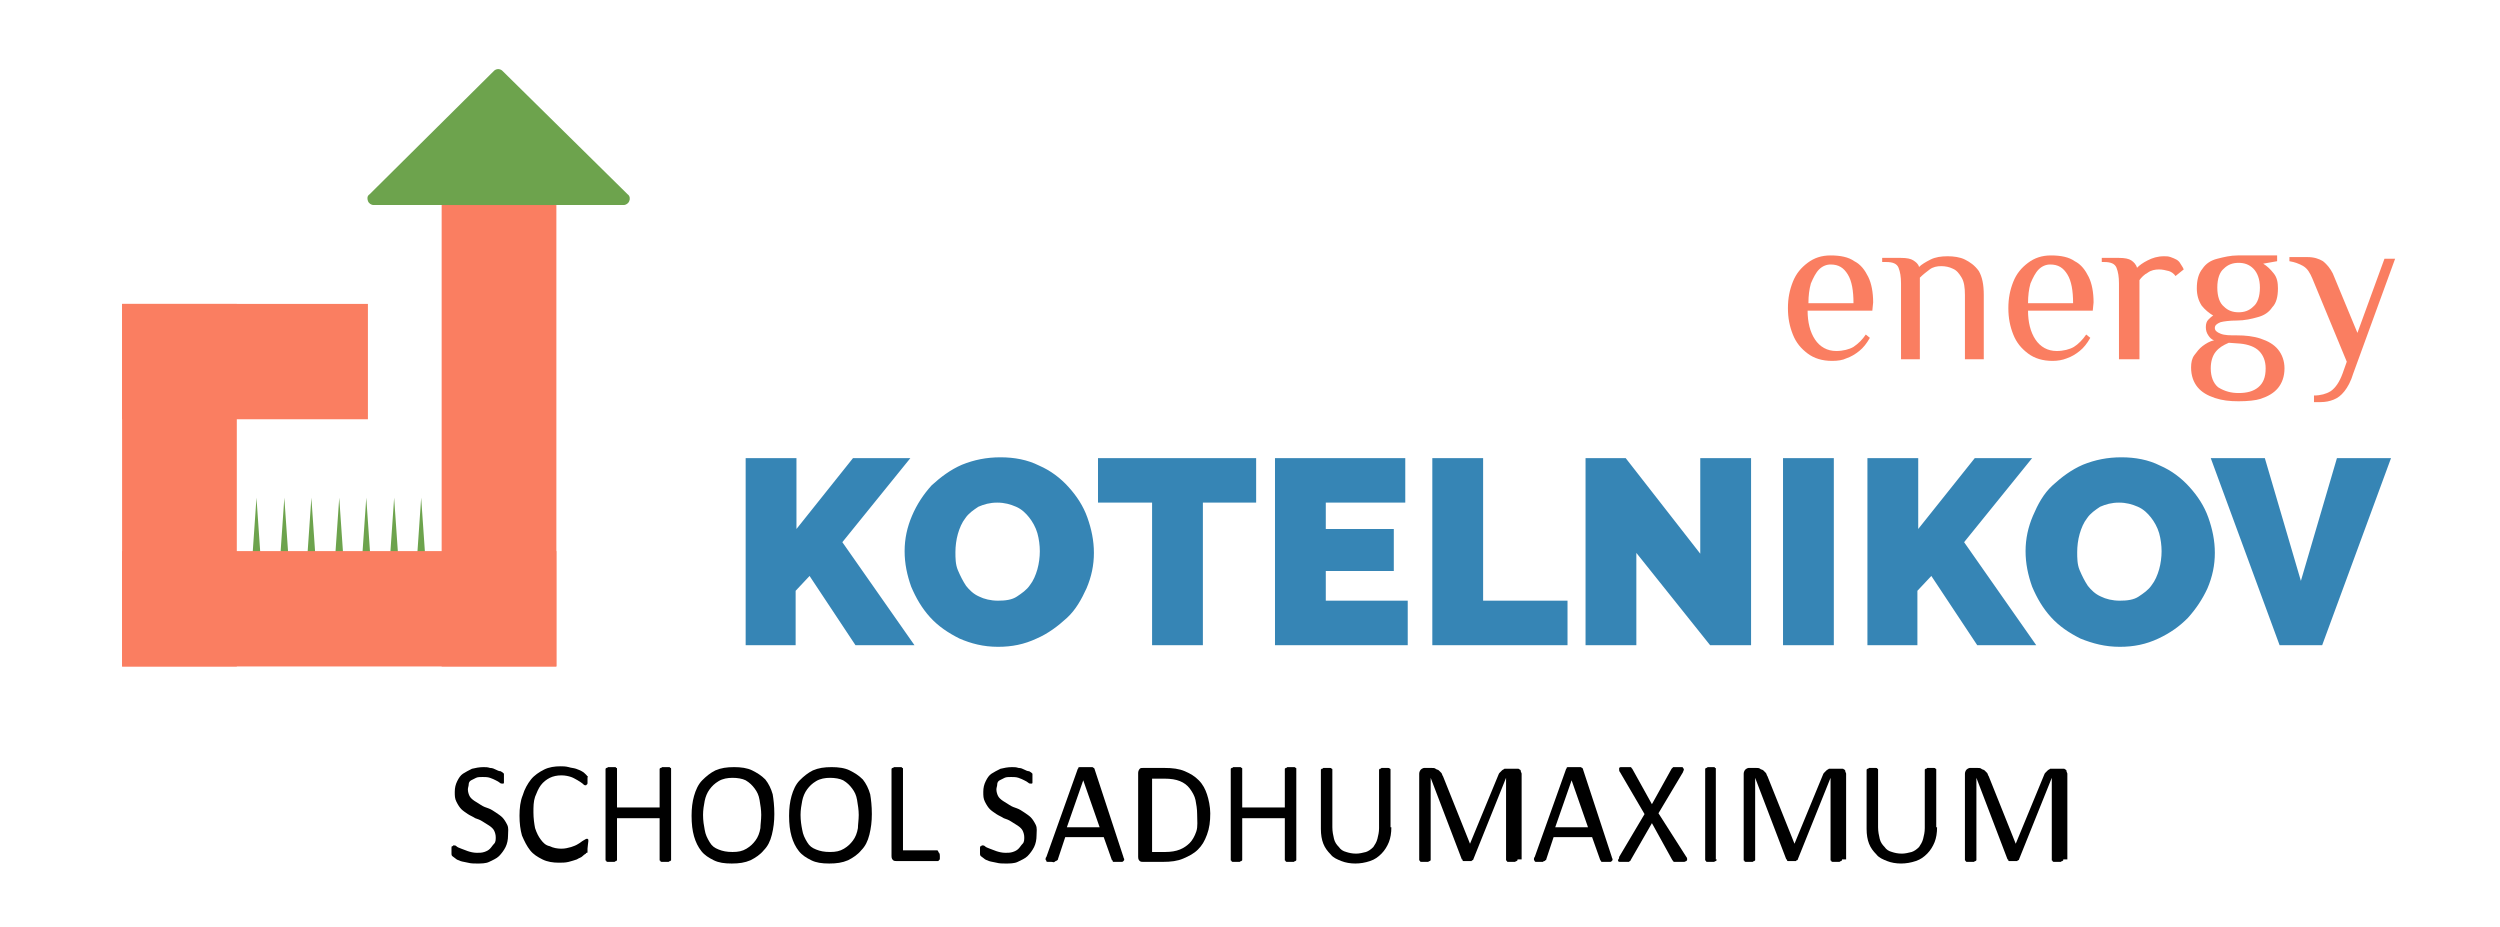 <?xml version="1.0" encoding="UTF-8"?> <svg xmlns="http://www.w3.org/2000/svg" width="356" height="132" viewBox="0 0 356 132" fill="none"> <path d="M36.522 70.869L37.105 79.317H35.938L36.522 70.869Z" fill="#6DA34D"></path> <path d="M40.489 70.869L41.072 79.317H39.906L40.489 70.869Z" fill="#6DA34D"></path> <path d="M44.34 70.869L44.923 79.317H43.756L44.34 70.869Z" fill="#6DA34D"></path> <path d="M48.307 70.869L48.89 79.317H47.723L48.307 70.869Z" fill="#6DA34D"></path> <path d="M52.157 70.869L52.741 79.317H51.574L52.157 70.869Z" fill="#6DA34D"></path> <path d="M56.125 70.869L56.708 79.317H55.541L56.125 70.869Z" fill="#6DA34D"></path> <path d="M59.975 70.869L60.559 79.317H59.392L59.975 70.869Z" fill="#6DA34D"></path> <path d="M113.299 91.872V84.128L115.283 82.016L121.817 91.872H130.218L119.95 77.206L129.635 65.237H121.467L113.416 75.328V65.237H106.182V91.872H113.299ZM142.12 92.107C144.104 92.107 145.854 91.755 147.604 90.933C149.238 90.23 150.638 89.174 151.921 88C153.205 86.827 154.022 85.302 154.722 83.776C155.422 82.133 155.772 80.491 155.772 78.731C155.772 76.971 155.422 75.328 154.838 73.686C154.255 72.043 153.322 70.635 152.155 69.344C150.988 68.053 149.588 66.998 147.954 66.293C146.321 65.472 144.454 65.12 142.47 65.12C140.486 65.12 138.736 65.472 136.986 66.176C135.352 66.88 133.952 67.936 132.669 69.109C131.502 70.4 130.568 71.808 129.868 73.451C129.168 75.093 128.818 76.736 128.818 78.496C128.818 80.256 129.168 81.899 129.752 83.541C130.452 85.184 131.268 86.592 132.435 87.883C133.602 89.174 135.002 90.112 136.636 90.933C138.269 91.638 140.02 92.107 142.12 92.107ZM142.12 85.536C141.07 85.536 140.136 85.302 139.436 84.95C138.619 84.597 138.036 84.011 137.569 83.424C137.103 82.72 136.753 82.016 136.402 81.195C136.052 80.373 136.052 79.435 136.052 78.614C136.052 77.792 136.169 76.853 136.402 76.032C136.636 75.211 136.986 74.389 137.453 73.803C137.919 73.099 138.619 72.629 139.32 72.16C140.136 71.808 140.953 71.573 142.003 71.573C143.053 71.573 143.87 71.808 144.687 72.16C145.504 72.512 146.087 73.099 146.554 73.686C147.021 74.272 147.487 75.093 147.721 75.915C147.954 76.736 148.071 77.675 148.071 78.496C148.071 79.317 147.954 80.256 147.721 81.077C147.487 81.899 147.137 82.72 146.671 83.307C146.204 84.011 145.504 84.48 144.804 84.95C144.104 85.419 143.17 85.536 142.12 85.536ZM171.291 91.872V71.573H178.875V65.237H156.355V71.573H164.056V91.872H171.291ZM200.461 91.872V85.536H188.793V81.312H198.478V75.328H188.793V71.573H200.111V65.237H181.559V91.872H200.461ZM223.215 91.872V85.536H211.196V65.237H203.962V91.872H223.215ZM233.016 91.872V78.731L243.518 91.872H249.352V65.237H242.117V78.848L231.499 65.237H225.782V91.872H233.016ZM261.137 91.872V65.237H253.902V91.872H261.137ZM273.038 91.872V84.128L275.022 82.016L281.556 91.872H289.957L279.689 77.206L289.374 65.237H281.206L273.155 75.328V65.237H265.921V91.872H273.038ZM301.859 92.107C303.843 92.107 305.593 91.755 307.343 90.933C309.093 90.112 310.377 89.174 311.544 88C312.711 86.71 313.644 85.302 314.344 83.776C315.044 82.133 315.394 80.491 315.394 78.731C315.394 76.971 315.044 75.328 314.461 73.686C313.877 72.043 312.944 70.635 311.777 69.344C310.61 68.053 309.21 66.998 307.577 66.293C305.943 65.472 304.076 65.12 302.092 65.12C300.109 65.12 298.359 65.472 296.608 66.176C294.975 66.88 293.575 67.936 292.291 69.109C291.008 70.283 290.191 71.808 289.491 73.451C288.791 75.093 288.441 76.736 288.441 78.496C288.441 80.256 288.791 81.899 289.374 83.541C290.074 85.184 290.891 86.592 292.058 87.883C293.225 89.174 294.625 90.112 296.258 90.933C298.009 91.638 299.759 92.107 301.859 92.107ZM301.859 85.536C300.809 85.536 299.875 85.302 299.175 84.95C298.359 84.597 297.775 84.011 297.308 83.424C296.842 82.72 296.492 82.016 296.142 81.195C295.792 80.373 295.792 79.435 295.792 78.614C295.792 77.792 295.908 76.853 296.142 76.032C296.375 75.211 296.725 74.389 297.192 73.803C297.658 73.099 298.359 72.629 299.059 72.16C299.875 71.808 300.692 71.573 301.742 71.573C302.793 71.573 303.609 71.808 304.426 72.16C305.243 72.512 305.826 73.099 306.293 73.686C306.76 74.272 307.226 75.093 307.46 75.915C307.693 76.736 307.81 77.675 307.81 78.496C307.81 79.317 307.693 80.256 307.46 81.077C307.226 81.899 306.876 82.72 306.41 83.307C305.943 84.011 305.243 84.48 304.543 84.95C303.843 85.419 302.909 85.536 301.859 85.536ZM330.68 91.872L340.481 65.237H332.78L327.646 82.72L322.512 65.237H314.811L324.612 91.872H330.68Z" fill="#3685B5"></path> <path d="M89.613 28.61C89.496 28.962 89.146 29.196 88.796 29.196H78.994V51.138C78.994 51.607 78.644 51.959 78.061 51.959H63.942C63.476 51.959 63.009 51.607 63.009 51.138V29.196H53.208C52.857 29.196 52.507 28.962 52.391 28.61C52.274 28.258 52.274 27.906 52.624 27.671L70.36 10.071C70.477 9.954 70.71 9.836 70.943 9.836C71.177 9.836 71.41 9.954 71.527 10.071L89.379 27.671C89.729 27.906 89.729 28.375 89.613 28.61Z" fill="#6DA34D"></path> <path d="M79.228 29.197H62.892V94.903H79.228V29.197Z" fill="#FA7E61"></path> <path d="M33.721 43.276H17.386V94.903H33.721V43.276Z" fill="#FA7E61"></path> <path d="M79.228 78.476H17.386V94.903H79.228V78.476Z" fill="#FA7E61"></path> <path d="M52.391 43.276H17.386V59.703H52.391V43.276Z" fill="#FA7E61"></path> <path d="M72.344 118.976C72.344 119.563 72.227 120.15 71.993 120.619C71.76 121.088 71.41 121.558 71.06 121.91C70.71 122.262 70.126 122.496 69.66 122.731C69.193 122.966 68.493 122.966 67.909 122.966C67.443 122.966 67.093 122.966 66.626 122.848C66.159 122.731 65.926 122.731 65.576 122.614C65.226 122.496 64.993 122.379 64.876 122.262C64.759 122.144 64.526 122.027 64.409 121.91C64.292 121.792 64.292 121.675 64.292 121.558C64.292 121.44 64.292 121.206 64.292 121.088C64.292 120.971 64.292 120.854 64.292 120.736C64.292 120.619 64.292 120.502 64.409 120.502C64.526 120.502 64.526 120.384 64.526 120.384H64.642C64.759 120.384 64.876 120.384 64.993 120.502C65.109 120.619 65.343 120.736 65.693 120.854C66.043 120.971 66.276 121.088 66.626 121.206C66.976 121.323 67.443 121.44 67.909 121.44C68.26 121.44 68.61 121.44 68.96 121.323C69.31 121.206 69.543 121.088 69.776 120.854C70.01 120.619 70.126 120.384 70.36 120.15C70.593 119.915 70.593 119.563 70.593 119.211C70.593 118.859 70.477 118.507 70.36 118.272C70.243 118.038 70.01 117.803 69.66 117.568C69.31 117.334 69.076 117.216 68.726 116.982C68.376 116.747 68.026 116.63 67.676 116.512C67.326 116.278 66.976 116.16 66.626 115.926C66.276 115.691 65.926 115.456 65.693 115.222C65.459 114.987 65.226 114.635 64.993 114.166C64.759 113.696 64.759 113.344 64.759 112.758C64.759 112.171 64.876 111.702 65.109 111.232C65.343 110.763 65.576 110.411 65.926 110.176C66.276 109.942 66.743 109.707 67.209 109.472C67.676 109.355 68.26 109.238 68.843 109.238C69.193 109.238 69.426 109.238 69.776 109.355C70.126 109.355 70.36 109.472 70.593 109.59C70.827 109.707 71.06 109.824 71.293 109.824C71.527 109.942 71.643 110.059 71.643 110.059L71.76 110.176V110.294C71.76 110.411 71.76 110.411 71.76 110.528C71.76 110.646 71.76 110.763 71.76 110.88C71.76 110.998 71.76 111.115 71.76 111.232C71.76 111.35 71.76 111.467 71.76 111.467C71.76 111.467 71.76 111.584 71.643 111.584H71.527C71.41 111.584 71.293 111.584 71.177 111.467C71.06 111.35 70.827 111.232 70.593 111.115C70.36 110.998 70.126 110.88 69.776 110.763C69.426 110.646 69.076 110.646 68.726 110.646C68.376 110.646 68.026 110.646 67.793 110.763C67.559 110.88 67.326 110.998 67.093 111.115C66.859 111.232 66.743 111.467 66.743 111.702C66.743 111.936 66.626 112.171 66.626 112.406C66.626 112.758 66.743 113.11 66.859 113.344C66.976 113.579 67.209 113.814 67.559 114.048C67.909 114.283 68.143 114.4 68.493 114.635C68.843 114.87 69.193 114.987 69.543 115.104C69.893 115.222 70.243 115.456 70.593 115.691C70.943 115.926 71.293 116.16 71.527 116.395C71.76 116.63 71.993 116.982 72.227 117.451C72.46 117.92 72.344 118.39 72.344 118.976Z" fill="black"></path> <path d="M83.662 120.853C83.662 120.971 83.662 121.088 83.662 121.088C83.662 121.088 83.662 121.205 83.662 121.323C83.662 121.44 83.662 121.44 83.545 121.44C83.428 121.44 83.428 121.557 83.428 121.557C83.428 121.557 83.195 121.675 82.962 121.909C82.728 122.144 82.495 122.144 82.145 122.379C81.795 122.496 81.445 122.613 80.978 122.731C80.511 122.848 80.045 122.848 79.578 122.848C78.761 122.848 77.944 122.731 77.244 122.379C76.544 122.027 75.961 121.675 75.494 121.088C75.027 120.501 74.677 119.797 74.327 118.976C74.094 118.155 73.977 117.216 73.977 116.16C73.977 115.104 74.094 114.048 74.444 113.227C74.677 112.405 75.144 111.584 75.611 110.997C76.077 110.411 76.777 109.941 77.478 109.589C78.178 109.237 78.994 109.12 79.811 109.12C80.161 109.12 80.511 109.12 80.978 109.237C81.328 109.355 81.678 109.355 82.028 109.472C82.378 109.589 82.612 109.707 82.845 109.824C83.078 109.941 83.195 110.059 83.312 110.176C83.428 110.293 83.428 110.293 83.545 110.411C83.662 110.528 83.545 110.528 83.662 110.528C83.778 110.528 83.662 110.645 83.662 110.763C83.662 110.88 83.662 110.997 83.662 111.115C83.662 111.232 83.662 111.349 83.662 111.467C83.662 111.584 83.662 111.701 83.545 111.701C83.545 111.819 83.428 111.819 83.428 111.819H83.312C83.195 111.819 83.078 111.701 82.962 111.584C82.845 111.467 82.612 111.349 82.261 111.115C82.028 110.997 81.678 110.763 81.328 110.645C80.978 110.528 80.511 110.411 79.928 110.411C79.344 110.411 78.761 110.528 78.294 110.763C77.828 110.997 77.361 111.349 77.011 111.819C76.661 112.288 76.427 112.875 76.194 113.461C75.961 114.165 75.961 114.869 75.961 115.691C75.961 116.512 76.077 117.333 76.194 117.92C76.427 118.624 76.661 119.093 77.011 119.563C77.361 120.032 77.711 120.384 78.294 120.501C78.761 120.736 79.344 120.853 79.928 120.853C80.511 120.853 80.861 120.736 81.328 120.619C81.678 120.501 82.028 120.384 82.378 120.149C82.612 120.032 82.845 119.797 83.078 119.68C83.312 119.563 83.428 119.445 83.545 119.445H83.662L83.778 119.563C83.778 119.563 83.778 119.68 83.778 119.797C83.778 119.915 83.662 120.619 83.662 120.853Z" fill="black"></path> <path d="M95.563 122.379V122.496L95.447 122.614C95.447 122.614 95.33 122.614 95.213 122.731C95.097 122.731 94.98 122.731 94.747 122.731C94.513 122.731 94.397 122.731 94.28 122.731C94.163 122.731 94.046 122.731 94.046 122.614C94.046 122.496 93.93 122.614 93.93 122.496C93.93 122.379 93.93 122.379 93.93 122.379V116.512H87.862V122.379V122.496L87.746 122.614C87.746 122.614 87.629 122.614 87.512 122.731C87.396 122.731 87.279 122.731 87.046 122.731C86.929 122.731 86.695 122.731 86.579 122.731C86.462 122.731 86.345 122.731 86.345 122.614C86.345 122.496 86.229 122.614 86.229 122.496C86.229 122.379 86.229 122.379 86.229 122.379V109.59V109.472L86.345 109.355C86.462 109.355 86.462 109.355 86.579 109.238C86.695 109.238 86.812 109.238 87.046 109.238C87.162 109.238 87.396 109.238 87.512 109.238C87.629 109.238 87.746 109.238 87.746 109.355C87.862 109.355 87.862 109.355 87.862 109.472C87.862 109.59 87.862 109.59 87.862 109.59V114.987H93.93V109.59V109.472L94.046 109.355C94.163 109.355 94.163 109.355 94.28 109.238C94.397 109.238 94.513 109.238 94.747 109.238C94.863 109.238 95.097 109.238 95.213 109.238C95.33 109.238 95.447 109.238 95.447 109.355C95.563 109.355 95.563 109.355 95.563 109.472C95.563 109.59 95.563 109.59 95.563 109.59V122.379Z" fill="black"></path> <path d="M110.265 115.926C110.265 116.982 110.149 117.92 109.915 118.859C109.682 119.798 109.332 120.502 108.749 121.088C108.282 121.675 107.582 122.144 106.882 122.496C106.065 122.848 105.248 122.966 104.198 122.966C103.148 122.966 102.331 122.848 101.631 122.496C100.931 122.144 100.347 121.792 99.881 121.206C99.414 120.619 99.064 119.915 98.831 119.094C98.597 118.272 98.481 117.334 98.481 116.16C98.481 115.104 98.597 114.166 98.831 113.344C99.064 112.523 99.414 111.702 99.997 111.115C100.581 110.528 101.164 110.059 101.864 109.707C102.681 109.355 103.498 109.238 104.548 109.238C105.481 109.238 106.415 109.355 107.115 109.707C107.815 110.059 108.399 110.411 108.982 110.998C109.449 111.584 109.799 112.288 110.032 113.11C110.149 113.814 110.265 114.752 110.265 115.926ZM108.399 116.043C108.399 115.339 108.282 114.635 108.165 113.931C108.048 113.227 107.815 112.758 107.465 112.288C107.115 111.819 106.765 111.467 106.182 111.115C105.715 110.88 105.015 110.763 104.315 110.763C103.615 110.763 102.914 110.88 102.331 111.232C101.748 111.584 101.398 111.936 101.047 112.406C100.697 112.875 100.464 113.462 100.347 114.048C100.231 114.635 100.114 115.339 100.114 116.043C100.114 116.864 100.231 117.568 100.347 118.155C100.464 118.859 100.697 119.328 101.047 119.915C101.398 120.502 101.748 120.736 102.331 120.971C102.914 121.206 103.498 121.323 104.315 121.323C105.131 121.323 105.715 121.206 106.298 120.854C106.882 120.502 107.232 120.15 107.582 119.68C107.932 119.211 108.165 118.624 108.282 117.92C108.282 117.451 108.399 116.747 108.399 116.043Z" fill="black"></path> <path d="M124.151 115.926C124.151 116.982 124.034 117.92 123.801 118.859C123.567 119.798 123.217 120.502 122.634 121.088C122.167 121.675 121.467 122.144 120.767 122.496C119.95 122.848 119.133 122.966 118.083 122.966C117.033 122.966 116.216 122.848 115.516 122.496C114.816 122.144 114.233 121.792 113.766 121.206C113.299 120.619 112.949 119.915 112.716 119.094C112.482 118.272 112.366 117.334 112.366 116.16C112.366 115.104 112.482 114.166 112.716 113.344C112.949 112.523 113.299 111.702 113.883 111.115C114.466 110.528 115.049 110.059 115.75 109.707C116.566 109.355 117.383 109.238 118.433 109.238C119.367 109.238 120.3 109.355 121 109.707C121.7 110.059 122.284 110.411 122.867 110.998C123.334 111.584 123.684 112.288 123.917 113.11C124.034 113.814 124.151 114.752 124.151 115.926ZM122.284 116.043C122.284 115.339 122.167 114.635 122.05 113.931C121.934 113.227 121.7 112.758 121.35 112.288C121 111.819 120.65 111.467 120.067 111.115C119.6 110.88 118.9 110.763 118.2 110.763C117.5 110.763 116.8 110.88 116.216 111.232C115.633 111.584 115.283 111.936 114.933 112.406C114.583 112.875 114.349 113.462 114.233 114.048C114.116 114.635 113.999 115.339 113.999 116.043C113.999 116.864 114.116 117.568 114.233 118.155C114.349 118.859 114.583 119.328 114.933 119.915C115.283 120.502 115.633 120.736 116.216 120.971C116.8 121.206 117.383 121.323 118.2 121.323C119.017 121.323 119.6 121.206 120.184 120.854C120.767 120.502 121.117 120.15 121.467 119.68C121.817 119.211 122.05 118.624 122.167 117.92C122.167 117.451 122.284 116.747 122.284 116.043Z" fill="black"></path> <path d="M133.835 121.91C133.835 122.027 133.835 122.144 133.835 122.262C133.835 122.379 133.835 122.379 133.719 122.496C133.602 122.614 133.602 122.614 133.602 122.614H133.485H127.651C127.535 122.614 127.301 122.614 127.185 122.496C127.068 122.379 126.951 122.262 126.951 121.91V109.59V109.472L127.068 109.355C127.185 109.355 127.185 109.355 127.301 109.238C127.418 109.238 127.535 109.238 127.768 109.238C127.885 109.238 128.118 109.238 128.235 109.238C128.351 109.238 128.468 109.238 128.468 109.355C128.585 109.355 128.585 109.355 128.585 109.472C128.585 109.59 128.585 109.59 128.585 109.59V121.088H133.369C133.485 121.088 133.485 121.088 133.485 121.088L133.602 121.206C133.602 121.323 133.602 121.323 133.719 121.44C133.835 121.558 133.835 121.792 133.835 121.91Z" fill="black"></path> <path d="M147.604 118.976C147.604 119.563 147.487 120.15 147.254 120.619C147.021 121.088 146.671 121.558 146.321 121.91C145.97 122.262 145.387 122.496 144.92 122.731C144.454 122.966 143.754 122.966 143.17 122.966C142.703 122.966 142.353 122.966 141.887 122.848C141.42 122.731 141.186 122.731 140.836 122.614C140.486 122.496 140.253 122.379 140.136 122.262C140.02 122.144 139.786 122.027 139.67 121.91C139.553 121.792 139.553 121.675 139.553 121.558C139.553 121.44 139.553 121.206 139.553 121.088C139.553 120.971 139.553 120.854 139.553 120.736C139.553 120.619 139.553 120.502 139.67 120.502C139.786 120.502 139.786 120.384 139.786 120.384H139.903C140.02 120.384 140.136 120.384 140.253 120.502C140.37 120.619 140.603 120.736 140.953 120.854C141.303 120.971 141.537 121.088 141.887 121.206C142.237 121.323 142.703 121.44 143.17 121.44C143.52 121.44 143.87 121.44 144.22 121.323C144.57 121.206 144.804 121.088 145.037 120.854C145.27 120.619 145.387 120.384 145.62 120.15C145.854 119.915 145.854 119.563 145.854 119.211C145.854 118.859 145.737 118.507 145.62 118.272C145.504 118.038 145.27 117.803 144.92 117.568C144.57 117.334 144.337 117.216 143.987 116.982C143.637 116.747 143.287 116.63 142.937 116.512C142.587 116.278 142.237 116.16 141.887 115.926C141.537 115.691 141.186 115.456 140.953 115.222C140.72 114.987 140.486 114.635 140.253 114.166C140.02 113.696 140.02 113.344 140.02 112.758C140.02 112.171 140.136 111.702 140.37 111.232C140.603 110.763 140.836 110.411 141.186 110.176C141.537 109.942 142.003 109.707 142.47 109.472C142.937 109.355 143.52 109.238 144.104 109.238C144.454 109.238 144.687 109.238 145.037 109.355C145.387 109.355 145.62 109.472 145.854 109.59C146.087 109.707 146.321 109.824 146.554 109.824C146.787 109.942 146.904 110.059 146.904 110.059L147.021 110.176V110.294C147.021 110.411 147.021 110.411 147.021 110.528C147.021 110.646 147.021 110.763 147.021 110.88C147.021 110.998 147.021 111.115 147.021 111.232C147.021 111.35 147.021 111.467 147.021 111.467C147.021 111.467 147.021 111.584 146.904 111.584H146.787C146.671 111.584 146.554 111.584 146.437 111.467C146.321 111.35 146.087 111.232 145.854 111.115C145.62 110.998 145.387 110.88 145.037 110.763C144.687 110.646 144.337 110.646 143.987 110.646C143.637 110.646 143.287 110.646 143.053 110.763C142.82 110.88 142.587 110.998 142.353 111.115C142.12 111.232 142.003 111.467 142.003 111.702C142.003 111.936 141.887 112.171 141.887 112.406C141.887 112.758 142.003 113.11 142.12 113.344C142.237 113.579 142.47 113.814 142.82 114.048C143.17 114.283 143.403 114.4 143.754 114.635C144.104 114.87 144.454 114.987 144.804 115.104C145.154 115.222 145.504 115.456 145.854 115.691C146.204 115.926 146.554 116.16 146.787 116.395C147.021 116.63 147.254 116.982 147.487 117.451C147.721 117.92 147.604 118.39 147.604 118.976Z" fill="black"></path> <path d="M159.972 122.027C159.972 122.144 160.089 122.262 160.089 122.379C160.089 122.496 160.089 122.496 159.972 122.614C159.856 122.731 159.856 122.731 159.739 122.731C159.622 122.731 159.389 122.731 159.272 122.731C159.156 122.731 158.922 122.731 158.806 122.731C158.689 122.731 158.572 122.731 158.572 122.731C158.456 122.731 158.456 122.731 158.456 122.614C158.456 122.496 158.339 122.496 158.339 122.496L157.172 119.211H151.688L150.638 122.379C150.638 122.496 150.638 122.496 150.521 122.496L150.404 122.614C150.288 122.614 150.288 122.614 150.171 122.731C150.054 122.848 149.938 122.731 149.704 122.731C149.471 122.731 149.354 122.731 149.238 122.731C149.121 122.731 149.004 122.731 149.004 122.614C149.004 122.496 148.888 122.496 148.888 122.379C148.888 122.262 148.888 122.144 149.004 122.027L153.438 109.59C153.438 109.472 153.555 109.472 153.555 109.355C153.555 109.238 153.672 109.238 153.788 109.238C153.905 109.238 154.022 109.238 154.138 109.238C154.255 109.238 154.488 109.238 154.605 109.238C154.838 109.238 154.955 109.238 155.188 109.238C155.305 109.238 155.422 109.238 155.539 109.238C155.655 109.238 155.655 109.355 155.772 109.355C155.772 109.355 155.889 109.472 155.889 109.59L159.972 122.027ZM154.255 111.115L151.921 117.803H156.589L154.255 111.115Z" fill="black"></path> <path d="M172.341 115.808C172.341 116.981 172.224 117.92 171.874 118.859C171.524 119.797 171.174 120.384 170.591 120.971C170.007 121.557 169.307 121.909 168.49 122.261C167.674 122.613 166.74 122.731 165.573 122.731H162.773C162.656 122.731 162.423 122.731 162.306 122.613C162.189 122.496 162.073 122.379 162.073 122.027V110.059C162.073 109.824 162.189 109.589 162.306 109.472C162.423 109.355 162.539 109.355 162.773 109.355H165.807C166.973 109.355 167.907 109.472 168.724 109.824C169.54 110.176 170.124 110.528 170.707 111.115C171.291 111.701 171.641 112.405 171.874 113.109C172.108 113.813 172.341 114.869 172.341 115.808ZM170.474 115.925C170.474 115.221 170.357 114.517 170.241 113.931C170.124 113.344 169.774 112.757 169.424 112.288C169.074 111.819 168.607 111.467 168.024 111.232C167.44 110.997 166.74 110.88 165.807 110.88H164.056V121.323H165.923C166.74 121.323 167.44 121.205 168.024 120.971C168.607 120.736 169.074 120.384 169.424 120.032C169.774 119.68 170.124 119.093 170.357 118.389C170.591 117.685 170.474 116.864 170.474 115.925Z" fill="black"></path> <path d="M184.593 122.379V122.496L184.476 122.614C184.476 122.614 184.359 122.614 184.243 122.731C184.126 122.731 184.009 122.731 183.776 122.731C183.542 122.731 183.426 122.731 183.309 122.731C183.192 122.731 183.076 122.731 183.076 122.614C183.076 122.496 182.959 122.614 182.959 122.496C182.959 122.379 182.959 122.379 182.959 122.379V116.512H176.892V122.379V122.496L176.775 122.614C176.775 122.614 176.658 122.614 176.541 122.731C176.425 122.731 176.308 122.731 176.075 122.731C175.958 122.731 175.725 122.731 175.608 122.731C175.491 122.731 175.375 122.731 175.375 122.614C175.375 122.496 175.258 122.614 175.258 122.496C175.258 122.379 175.258 122.379 175.258 122.379V109.59V109.472L175.375 109.355C175.491 109.355 175.491 109.355 175.608 109.238C175.725 109.238 175.841 109.238 176.075 109.238C176.191 109.238 176.425 109.238 176.541 109.238C176.658 109.238 176.775 109.238 176.775 109.355C176.892 109.355 176.892 109.355 176.892 109.472C176.892 109.59 176.892 109.59 176.892 109.59V114.987H182.959V109.59V109.472L183.076 109.355C183.192 109.355 183.192 109.355 183.309 109.238C183.426 109.238 183.542 109.238 183.776 109.238C183.892 109.238 184.126 109.238 184.243 109.238C184.359 109.238 184.476 109.238 184.476 109.355C184.593 109.355 184.593 109.355 184.593 109.472C184.593 109.59 184.593 109.59 184.593 109.59V122.379Z" fill="black"></path> <path d="M198.128 117.803C198.128 118.624 198.011 119.328 197.778 119.915C197.544 120.501 197.194 121.088 196.728 121.557C196.261 122.027 195.794 122.379 195.094 122.613C194.394 122.848 193.694 122.965 192.994 122.965C192.294 122.965 191.594 122.848 191.01 122.613C190.427 122.379 189.843 122.144 189.493 121.675C189.027 121.205 188.676 120.736 188.443 120.149C188.21 119.563 188.093 118.859 188.093 118.037V109.707V109.589L188.21 109.472C188.326 109.472 188.326 109.472 188.443 109.355C188.56 109.355 188.676 109.355 188.91 109.355C189.027 109.355 189.26 109.355 189.377 109.355C189.493 109.355 189.61 109.355 189.61 109.472C189.727 109.472 189.727 109.472 189.727 109.589C189.727 109.707 189.727 109.707 189.727 109.707V117.803C189.727 118.389 189.843 118.976 189.96 119.445C190.077 119.915 190.31 120.267 190.66 120.619C190.893 120.971 191.244 121.205 191.71 121.323C192.06 121.44 192.527 121.557 193.11 121.557C193.577 121.557 194.044 121.44 194.511 121.323C194.861 121.205 195.211 120.971 195.561 120.619C195.794 120.267 196.028 119.915 196.144 119.445C196.261 118.976 196.378 118.507 196.378 117.92V109.707V109.589L196.494 109.472C196.611 109.472 196.611 109.472 196.728 109.355C196.844 109.355 196.961 109.355 197.194 109.355C197.311 109.355 197.544 109.355 197.661 109.355C197.778 109.355 197.894 109.355 197.894 109.472C198.011 109.472 198.011 109.472 198.011 109.589V109.707V117.803H198.128Z" fill="black"></path> <path d="M216.097 122.379V122.496L215.98 122.613C215.98 122.613 215.864 122.613 215.747 122.731C215.63 122.731 215.514 122.731 215.28 122.731C215.164 122.731 214.93 122.731 214.813 122.731C214.697 122.731 214.58 122.731 214.58 122.613C214.58 122.496 214.463 122.613 214.463 122.496C214.463 122.379 214.463 122.379 214.463 122.379V110.763L209.796 122.379C209.796 122.379 209.796 122.496 209.679 122.496C209.563 122.496 209.563 122.613 209.563 122.613C209.446 122.613 209.446 122.613 209.329 122.613C209.213 122.613 209.096 122.613 208.979 122.613C208.863 122.613 208.746 122.613 208.629 122.613C208.513 122.613 208.396 122.613 208.396 122.613C208.279 122.613 208.279 122.613 208.279 122.496C208.279 122.379 208.163 122.379 208.163 122.379L203.729 110.763V122.379V122.496L203.612 122.613C203.612 122.613 203.495 122.613 203.379 122.731C203.262 122.731 203.145 122.731 202.912 122.731C202.795 122.731 202.562 122.731 202.445 122.731C202.328 122.731 202.212 122.731 202.212 122.613C202.212 122.496 202.095 122.613 202.095 122.496V122.379V110.176C202.095 109.941 202.212 109.707 202.328 109.589C202.445 109.472 202.678 109.355 202.795 109.355H203.845C204.079 109.355 204.312 109.355 204.429 109.472C204.545 109.589 204.779 109.589 204.895 109.707C205.012 109.824 205.129 109.941 205.245 110.059C205.362 110.176 205.362 110.411 205.479 110.528L209.329 120.149L213.297 110.528C213.413 110.293 213.413 110.176 213.53 110.059C213.647 109.941 213.763 109.824 213.88 109.707C213.997 109.589 214.113 109.589 214.23 109.472C214.347 109.472 214.463 109.472 214.697 109.472H215.864C215.98 109.472 216.097 109.472 216.214 109.472C216.33 109.472 216.33 109.589 216.447 109.589C216.564 109.707 216.564 109.707 216.564 109.824C216.564 109.941 216.68 110.059 216.68 110.176V122.379H216.097Z" fill="black"></path> <path d="M229.516 122.027C229.516 122.144 229.632 122.262 229.632 122.379C229.632 122.496 229.632 122.496 229.516 122.614C229.399 122.731 229.399 122.731 229.282 122.731C229.166 122.731 228.932 122.731 228.815 122.731C228.699 122.731 228.465 122.731 228.349 122.731C228.232 122.731 228.115 122.731 228.115 122.731C227.999 122.731 227.999 122.731 227.999 122.614L227.882 122.496L226.715 119.211H221.231L220.181 122.379C220.181 122.496 220.181 122.496 220.064 122.496L219.948 122.614C219.831 122.614 219.831 122.614 219.714 122.731C219.598 122.731 219.481 122.731 219.247 122.731C219.014 122.731 218.897 122.731 218.781 122.731C218.664 122.731 218.547 122.731 218.547 122.614C218.547 122.614 218.431 122.496 218.431 122.379C218.431 122.262 218.431 122.144 218.547 122.027L222.981 109.59C222.981 109.472 223.098 109.472 223.098 109.355C223.098 109.238 223.215 109.238 223.331 109.238C223.448 109.238 223.565 109.238 223.681 109.238C223.798 109.238 224.031 109.238 224.148 109.238C224.382 109.238 224.498 109.238 224.732 109.238C224.848 109.238 224.965 109.238 225.082 109.238C225.198 109.238 225.198 109.355 225.315 109.355C225.315 109.355 225.432 109.472 225.432 109.59L229.516 122.027ZM223.798 111.115L221.464 117.803H226.132L223.798 111.115Z" fill="black"></path> <path d="M240.134 122.027C240.25 122.144 240.25 122.262 240.25 122.379C240.25 122.496 240.25 122.496 240.134 122.614C240.017 122.614 240.017 122.731 239.784 122.731C239.667 122.731 239.434 122.731 239.2 122.731C238.967 122.731 238.85 122.731 238.734 122.731C238.617 122.731 238.5 122.731 238.383 122.731C238.267 122.731 238.267 122.614 238.267 122.614L238.15 122.496L235.233 117.216L232.199 122.496C232.199 122.614 232.083 122.614 232.083 122.614L231.966 122.731C231.849 122.731 231.849 122.731 231.733 122.731C231.616 122.731 231.499 122.731 231.266 122.731C231.032 122.731 230.916 122.731 230.682 122.731C230.566 122.731 230.449 122.731 230.449 122.614C230.449 122.614 230.332 122.496 230.449 122.379C230.566 122.262 230.566 122.144 230.566 122.027L234.183 115.926L230.682 109.942C230.566 109.824 230.566 109.707 230.566 109.59C230.566 109.472 230.566 109.472 230.566 109.355C230.566 109.355 230.682 109.238 230.799 109.238C230.916 109.238 231.149 109.238 231.382 109.238C231.616 109.238 231.733 109.238 231.849 109.238C231.966 109.238 232.083 109.238 232.199 109.238C232.316 109.238 232.316 109.355 232.316 109.355L232.433 109.472L235.233 114.518L238.033 109.472L238.15 109.355L238.267 109.238C238.383 109.238 238.383 109.238 238.5 109.238C238.617 109.238 238.734 109.238 238.967 109.238C239.2 109.238 239.317 109.238 239.434 109.238C239.55 109.238 239.667 109.238 239.667 109.355C239.667 109.355 239.784 109.472 239.784 109.59C239.784 109.707 239.667 109.824 239.667 109.942L236.166 115.808L240.134 122.027Z" fill="black"></path> <path d="M244.451 122.379V122.496L244.334 122.614C244.334 122.614 244.218 122.614 244.101 122.731C243.984 122.731 243.868 122.731 243.634 122.731C243.517 122.731 243.284 122.731 243.167 122.731C243.051 122.731 242.934 122.731 242.934 122.614C242.934 122.496 242.817 122.614 242.817 122.496C242.817 122.379 242.817 122.379 242.817 122.379V109.59V109.472L242.934 109.355C243.051 109.355 243.051 109.355 243.167 109.238C243.284 109.238 243.401 109.238 243.517 109.238C243.634 109.238 243.868 109.238 243.984 109.238C244.101 109.238 244.218 109.238 244.218 109.355C244.334 109.355 244.334 109.355 244.334 109.472C244.334 109.59 244.334 109.59 244.334 109.59V122.379H244.451Z" fill="black"></path> <path d="M262.304 122.379V122.496L262.187 122.613C262.187 122.613 262.07 122.613 261.953 122.731C261.837 122.731 261.72 122.731 261.487 122.731C261.37 122.731 261.137 122.731 261.02 122.731C260.903 122.731 260.787 122.731 260.787 122.613C260.787 122.496 260.67 122.613 260.67 122.496C260.67 122.379 260.67 122.379 260.67 122.379V110.763L256.003 122.379C256.003 122.379 256.003 122.496 255.886 122.496C255.769 122.496 255.769 122.613 255.769 122.613C255.653 122.613 255.653 122.613 255.536 122.613C255.419 122.613 255.303 122.613 255.186 122.613C255.069 122.613 254.952 122.613 254.836 122.613C254.719 122.613 254.602 122.613 254.602 122.613C254.486 122.613 254.486 122.613 254.486 122.496C254.486 122.379 254.369 122.379 254.369 122.379L249.935 110.763V122.379V122.496L249.818 122.613C249.818 122.613 249.702 122.613 249.585 122.731C249.468 122.731 249.352 122.731 249.118 122.731C249.002 122.731 248.768 122.731 248.652 122.731C248.535 122.731 248.418 122.731 248.418 122.613C248.418 122.496 248.302 122.613 248.302 122.496V122.379V110.176C248.302 109.941 248.418 109.707 248.535 109.589C248.652 109.472 248.885 109.355 249.002 109.355H250.052C250.285 109.355 250.519 109.355 250.635 109.472C250.752 109.589 250.985 109.589 251.102 109.707C251.219 109.824 251.335 109.941 251.452 110.059C251.569 110.176 251.569 110.411 251.685 110.528L255.536 120.149L259.503 110.528C259.62 110.293 259.62 110.176 259.737 110.059C259.853 109.941 259.97 109.824 260.087 109.707C260.203 109.589 260.32 109.589 260.437 109.472C260.553 109.472 260.67 109.472 260.903 109.472H262.07C262.187 109.472 262.304 109.472 262.42 109.472C262.537 109.472 262.537 109.589 262.654 109.589C262.77 109.707 262.77 109.707 262.77 109.824C262.77 109.941 262.887 110.059 262.887 110.176V122.379H262.304Z" fill="black"></path> <path d="M275.839 117.803C275.839 118.624 275.722 119.328 275.489 119.915C275.255 120.501 274.905 121.088 274.439 121.557C273.972 122.027 273.505 122.379 272.805 122.613C272.105 122.848 271.405 122.965 270.705 122.965C270.005 122.965 269.305 122.848 268.721 122.613C268.138 122.379 267.554 122.144 267.204 121.675C266.737 121.205 266.387 120.736 266.154 120.149C265.921 119.563 265.804 118.859 265.804 118.037V109.707V109.589L265.921 109.472C266.037 109.472 266.037 109.472 266.154 109.355C266.271 109.355 266.387 109.355 266.621 109.355C266.737 109.355 266.971 109.355 267.088 109.355C267.204 109.355 267.321 109.355 267.321 109.472C267.438 109.472 267.438 109.472 267.438 109.589C267.438 109.707 267.438 109.707 267.438 109.707V117.803C267.438 118.389 267.554 118.976 267.671 119.445C267.788 119.915 268.021 120.267 268.371 120.619C268.604 120.971 268.954 121.205 269.421 121.323C269.771 121.44 270.238 121.557 270.821 121.557C271.288 121.557 271.755 121.44 272.222 121.323C272.572 121.205 272.922 120.971 273.272 120.619C273.505 120.267 273.738 119.915 273.855 119.445C273.972 118.976 274.089 118.507 274.089 117.92V109.707V109.589L274.205 109.472C274.322 109.472 274.322 109.472 274.439 109.355C274.555 109.355 274.672 109.355 274.905 109.355C275.022 109.355 275.255 109.355 275.372 109.355C275.489 109.355 275.605 109.355 275.605 109.472C275.722 109.472 275.722 109.472 275.722 109.589V109.707V117.803H275.839Z" fill="black"></path> <path d="M293.808 122.379V122.496L293.691 122.613C293.691 122.613 293.575 122.613 293.458 122.731C293.341 122.731 293.225 122.731 292.991 122.731C292.874 122.731 292.641 122.731 292.524 122.731C292.408 122.731 292.291 122.731 292.291 122.613C292.291 122.496 292.174 122.613 292.174 122.496C292.174 122.379 292.174 122.379 292.174 122.379V110.763L287.507 122.379C287.507 122.379 287.507 122.496 287.39 122.496C287.274 122.496 287.274 122.613 287.274 122.613C287.157 122.613 287.157 122.613 287.04 122.613C286.924 122.613 286.807 122.613 286.69 122.613C286.574 122.613 286.457 122.613 286.34 122.613C286.224 122.613 286.107 122.613 286.107 122.613C285.99 122.613 285.99 122.613 285.99 122.496C285.99 122.379 285.873 122.379 285.873 122.379L281.44 110.763V122.379V122.496L281.323 122.613C281.323 122.613 281.206 122.613 281.089 122.731C280.973 122.731 280.856 122.731 280.623 122.731C280.506 122.731 280.273 122.731 280.156 122.731C280.039 122.731 279.923 122.731 279.923 122.613C279.923 122.496 279.806 122.613 279.806 122.496V122.379V110.176C279.806 109.941 279.923 109.707 280.039 109.589C280.156 109.472 280.389 109.355 280.506 109.355H281.556C281.79 109.355 282.023 109.355 282.14 109.472C282.256 109.589 282.49 109.589 282.606 109.707C282.723 109.824 282.84 109.941 282.956 110.059C283.073 110.176 283.073 110.411 283.19 110.528L287.04 120.149L291.008 110.528C291.124 110.293 291.124 110.176 291.241 110.059C291.358 109.941 291.474 109.824 291.591 109.707C291.708 109.589 291.824 109.589 291.941 109.472C292.058 109.472 292.174 109.472 292.408 109.472H293.575C293.691 109.472 293.808 109.472 293.925 109.472C294.041 109.472 294.041 109.589 294.158 109.589C294.275 109.707 294.275 109.707 294.275 109.824C294.275 109.941 294.391 110.059 294.391 110.176V122.379H293.808Z" fill="black"></path> <path d="M260.903 51.392C259.503 51.392 258.336 51.04 257.403 50.336C256.469 49.632 255.769 48.811 255.303 47.637C254.836 46.464 254.602 45.291 254.602 43.883C254.602 42.475 254.836 41.301 255.303 40.128C255.769 38.955 256.469 38.133 257.403 37.429C258.336 36.725 259.386 36.373 260.67 36.373C262.07 36.373 263.237 36.608 264.054 37.195C264.987 37.664 265.571 38.485 266.037 39.424C266.504 40.363 266.737 41.653 266.737 43.061L266.621 44.235H257.403C257.403 45.877 257.753 47.285 258.453 48.341C259.153 49.397 260.203 49.984 261.487 49.984C262.42 49.984 263.354 49.749 263.937 49.397C264.637 48.928 265.221 48.341 265.687 47.637L266.271 48.107C265.804 48.928 265.337 49.515 264.754 49.984C264.17 50.453 263.587 50.805 262.887 51.04C262.42 51.275 261.72 51.392 260.903 51.392ZM257.519 43.179H263.937C263.937 41.419 263.704 40.011 263.12 39.072C262.537 38.133 261.837 37.664 260.67 37.664C260.087 37.664 259.503 37.899 259.036 38.368C258.57 38.837 258.22 39.541 257.87 40.363C257.636 41.184 257.519 42.123 257.519 43.179Z" fill="#FA7E61"></path> <path d="M270.705 51.04V40.363C270.705 39.424 270.588 38.72 270.355 38.133C270.121 37.547 269.538 37.312 268.604 37.312H268.021V36.725H270.705C271.521 36.725 272.105 36.843 272.455 37.077C272.805 37.312 273.155 37.547 273.272 38.016C273.622 37.664 274.205 37.312 274.905 36.96C275.605 36.608 276.422 36.491 277.356 36.491C278.172 36.491 279.106 36.608 279.806 36.96C280.506 37.312 281.206 37.781 281.79 38.603C282.256 39.424 282.49 40.48 282.49 42.005V51.157H279.806V42.005C279.806 40.949 279.689 40.128 279.339 39.541C278.989 38.955 278.639 38.485 278.056 38.251C277.589 38.016 277.006 37.899 276.422 37.899C275.839 37.899 275.255 38.016 274.789 38.368C274.322 38.72 273.855 39.072 273.388 39.541V51.157H270.705V51.04Z" fill="#FA7E61"></path> <path d="M292.291 51.392C290.891 51.392 289.724 51.04 288.791 50.336C287.857 49.632 287.157 48.811 286.69 47.637C286.224 46.464 285.99 45.291 285.99 43.883C285.99 42.475 286.224 41.301 286.69 40.128C287.157 38.955 287.857 38.133 288.791 37.429C289.724 36.725 290.774 36.373 292.058 36.373C293.458 36.373 294.625 36.608 295.441 37.195C296.375 37.664 296.958 38.485 297.425 39.424C297.892 40.363 298.125 41.653 298.125 43.061L298.009 44.235H288.791C288.791 45.877 289.141 47.285 289.841 48.341C290.541 49.397 291.591 49.984 292.874 49.984C293.808 49.984 294.741 49.749 295.325 49.397C295.908 49.045 296.608 48.341 297.075 47.637L297.658 48.107C297.192 48.928 296.725 49.515 296.142 49.984C295.558 50.453 294.975 50.805 294.275 51.04C293.691 51.275 292.991 51.392 292.291 51.392ZM288.791 43.179H295.208C295.208 41.419 294.975 40.011 294.391 39.072C293.808 38.133 293.108 37.664 291.941 37.664C291.358 37.664 290.774 37.899 290.307 38.368C289.841 38.837 289.491 39.541 289.141 40.363C288.907 41.184 288.791 42.123 288.791 43.179Z" fill="#FA7E61"></path> <path d="M301.742 51.04V40.363C301.742 39.424 301.626 38.72 301.392 38.133C301.159 37.547 300.576 37.312 299.642 37.312H299.292V36.725H301.742C302.559 36.725 303.143 36.843 303.493 37.077C303.843 37.312 304.193 37.664 304.309 38.133C304.659 37.781 305.126 37.429 305.826 37.077C306.526 36.725 307.227 36.491 308.16 36.491C308.51 36.491 308.743 36.491 309.093 36.608C309.443 36.725 309.677 36.843 309.91 36.96C310.144 37.077 310.377 37.312 310.494 37.547C310.61 37.781 310.844 38.016 310.96 38.368L309.794 39.307C309.56 38.955 309.21 38.72 308.86 38.603C308.393 38.485 307.927 38.368 307.46 38.368C306.876 38.368 306.293 38.485 305.826 38.837C305.36 39.072 304.893 39.541 304.659 39.893C304.659 40.011 304.659 40.128 304.659 40.363C304.659 40.597 304.659 40.715 304.659 40.832V51.157H301.742V51.04Z" fill="#FA7E61"></path> <path d="M318.778 57.141C317.495 57.141 316.444 57.024 315.394 56.672C314.344 56.32 313.527 55.851 312.944 55.147C312.361 54.443 312.01 53.504 312.01 52.331C312.01 51.627 312.127 51.04 312.477 50.571C312.827 50.101 313.177 49.632 313.644 49.28C314.111 48.928 314.694 48.576 315.278 48.459C314.928 48.341 314.694 48.107 314.461 47.755C314.227 47.403 314.111 47.051 314.111 46.581C314.111 46.112 314.227 45.76 314.461 45.525C314.694 45.291 314.928 45.056 315.161 44.939C314.578 44.587 313.994 44.117 313.527 43.531C313.061 42.827 312.827 42.005 312.827 41.067C312.827 39.893 313.061 38.955 313.644 38.251C314.111 37.547 314.811 37.077 315.744 36.843C316.678 36.608 317.611 36.373 318.661 36.373H324.262V37.195L322.279 37.547C322.862 37.899 323.329 38.368 323.795 38.955C324.262 39.541 324.379 40.245 324.379 41.067C324.379 42.24 324.146 43.179 323.562 43.765C323.095 44.469 322.395 44.939 321.462 45.173C320.645 45.408 319.595 45.643 318.545 45.643C317.495 45.643 316.678 45.76 316.211 45.877C315.628 46.112 315.394 46.347 315.394 46.699C315.394 47.051 315.628 47.285 316.211 47.52C316.795 47.755 317.495 47.755 318.545 47.755C319.712 47.755 320.878 47.872 321.929 48.224C322.979 48.576 323.795 49.045 324.379 49.749C324.962 50.453 325.312 51.392 325.312 52.448C325.312 53.621 324.962 54.56 324.379 55.264C323.795 55.968 322.979 56.437 321.929 56.789C321.228 57.024 320.062 57.141 318.778 57.141ZM318.778 55.968C319.945 55.968 320.878 55.733 321.579 55.147C322.279 54.56 322.629 53.739 322.629 52.448C322.629 51.392 322.279 50.571 321.695 49.984C321.112 49.397 320.178 49.045 319.011 48.928L317.378 48.811C316.561 49.163 315.978 49.515 315.511 50.101C315.044 50.688 314.811 51.509 314.811 52.448C314.811 53.621 315.161 54.56 315.861 55.147C316.795 55.733 317.728 55.968 318.778 55.968ZM318.778 44.469C319.595 44.469 320.295 44.235 320.878 43.648C321.462 43.179 321.812 42.24 321.812 40.949C321.812 39.776 321.462 38.837 320.878 38.251C320.295 37.664 319.595 37.429 318.778 37.429C317.961 37.429 317.261 37.664 316.678 38.251C316.094 38.72 315.744 39.659 315.744 40.949C315.744 42.24 316.094 43.179 316.678 43.648C317.261 44.235 317.961 44.469 318.778 44.469Z" fill="#FA7E61"></path> <path d="M329.513 57.141V56.32C330.446 56.32 331.263 56.085 331.847 55.733C332.547 55.264 333.13 54.443 333.597 53.152L334.18 51.509L329.28 39.659C328.93 38.837 328.579 38.251 327.996 37.899C327.413 37.547 326.713 37.312 326.012 37.195V36.608H328.579C329.513 36.608 330.213 36.843 330.796 37.195C331.38 37.664 331.847 38.251 332.197 38.955L335.697 47.403L339.548 36.843H341.065L335.114 53.152C334.764 54.325 334.297 55.147 333.83 55.733C333.363 56.32 332.897 56.672 332.313 56.907C331.73 57.141 331.147 57.259 330.446 57.259H329.513V57.141Z" fill="#FA7E61"></path> </svg> 
